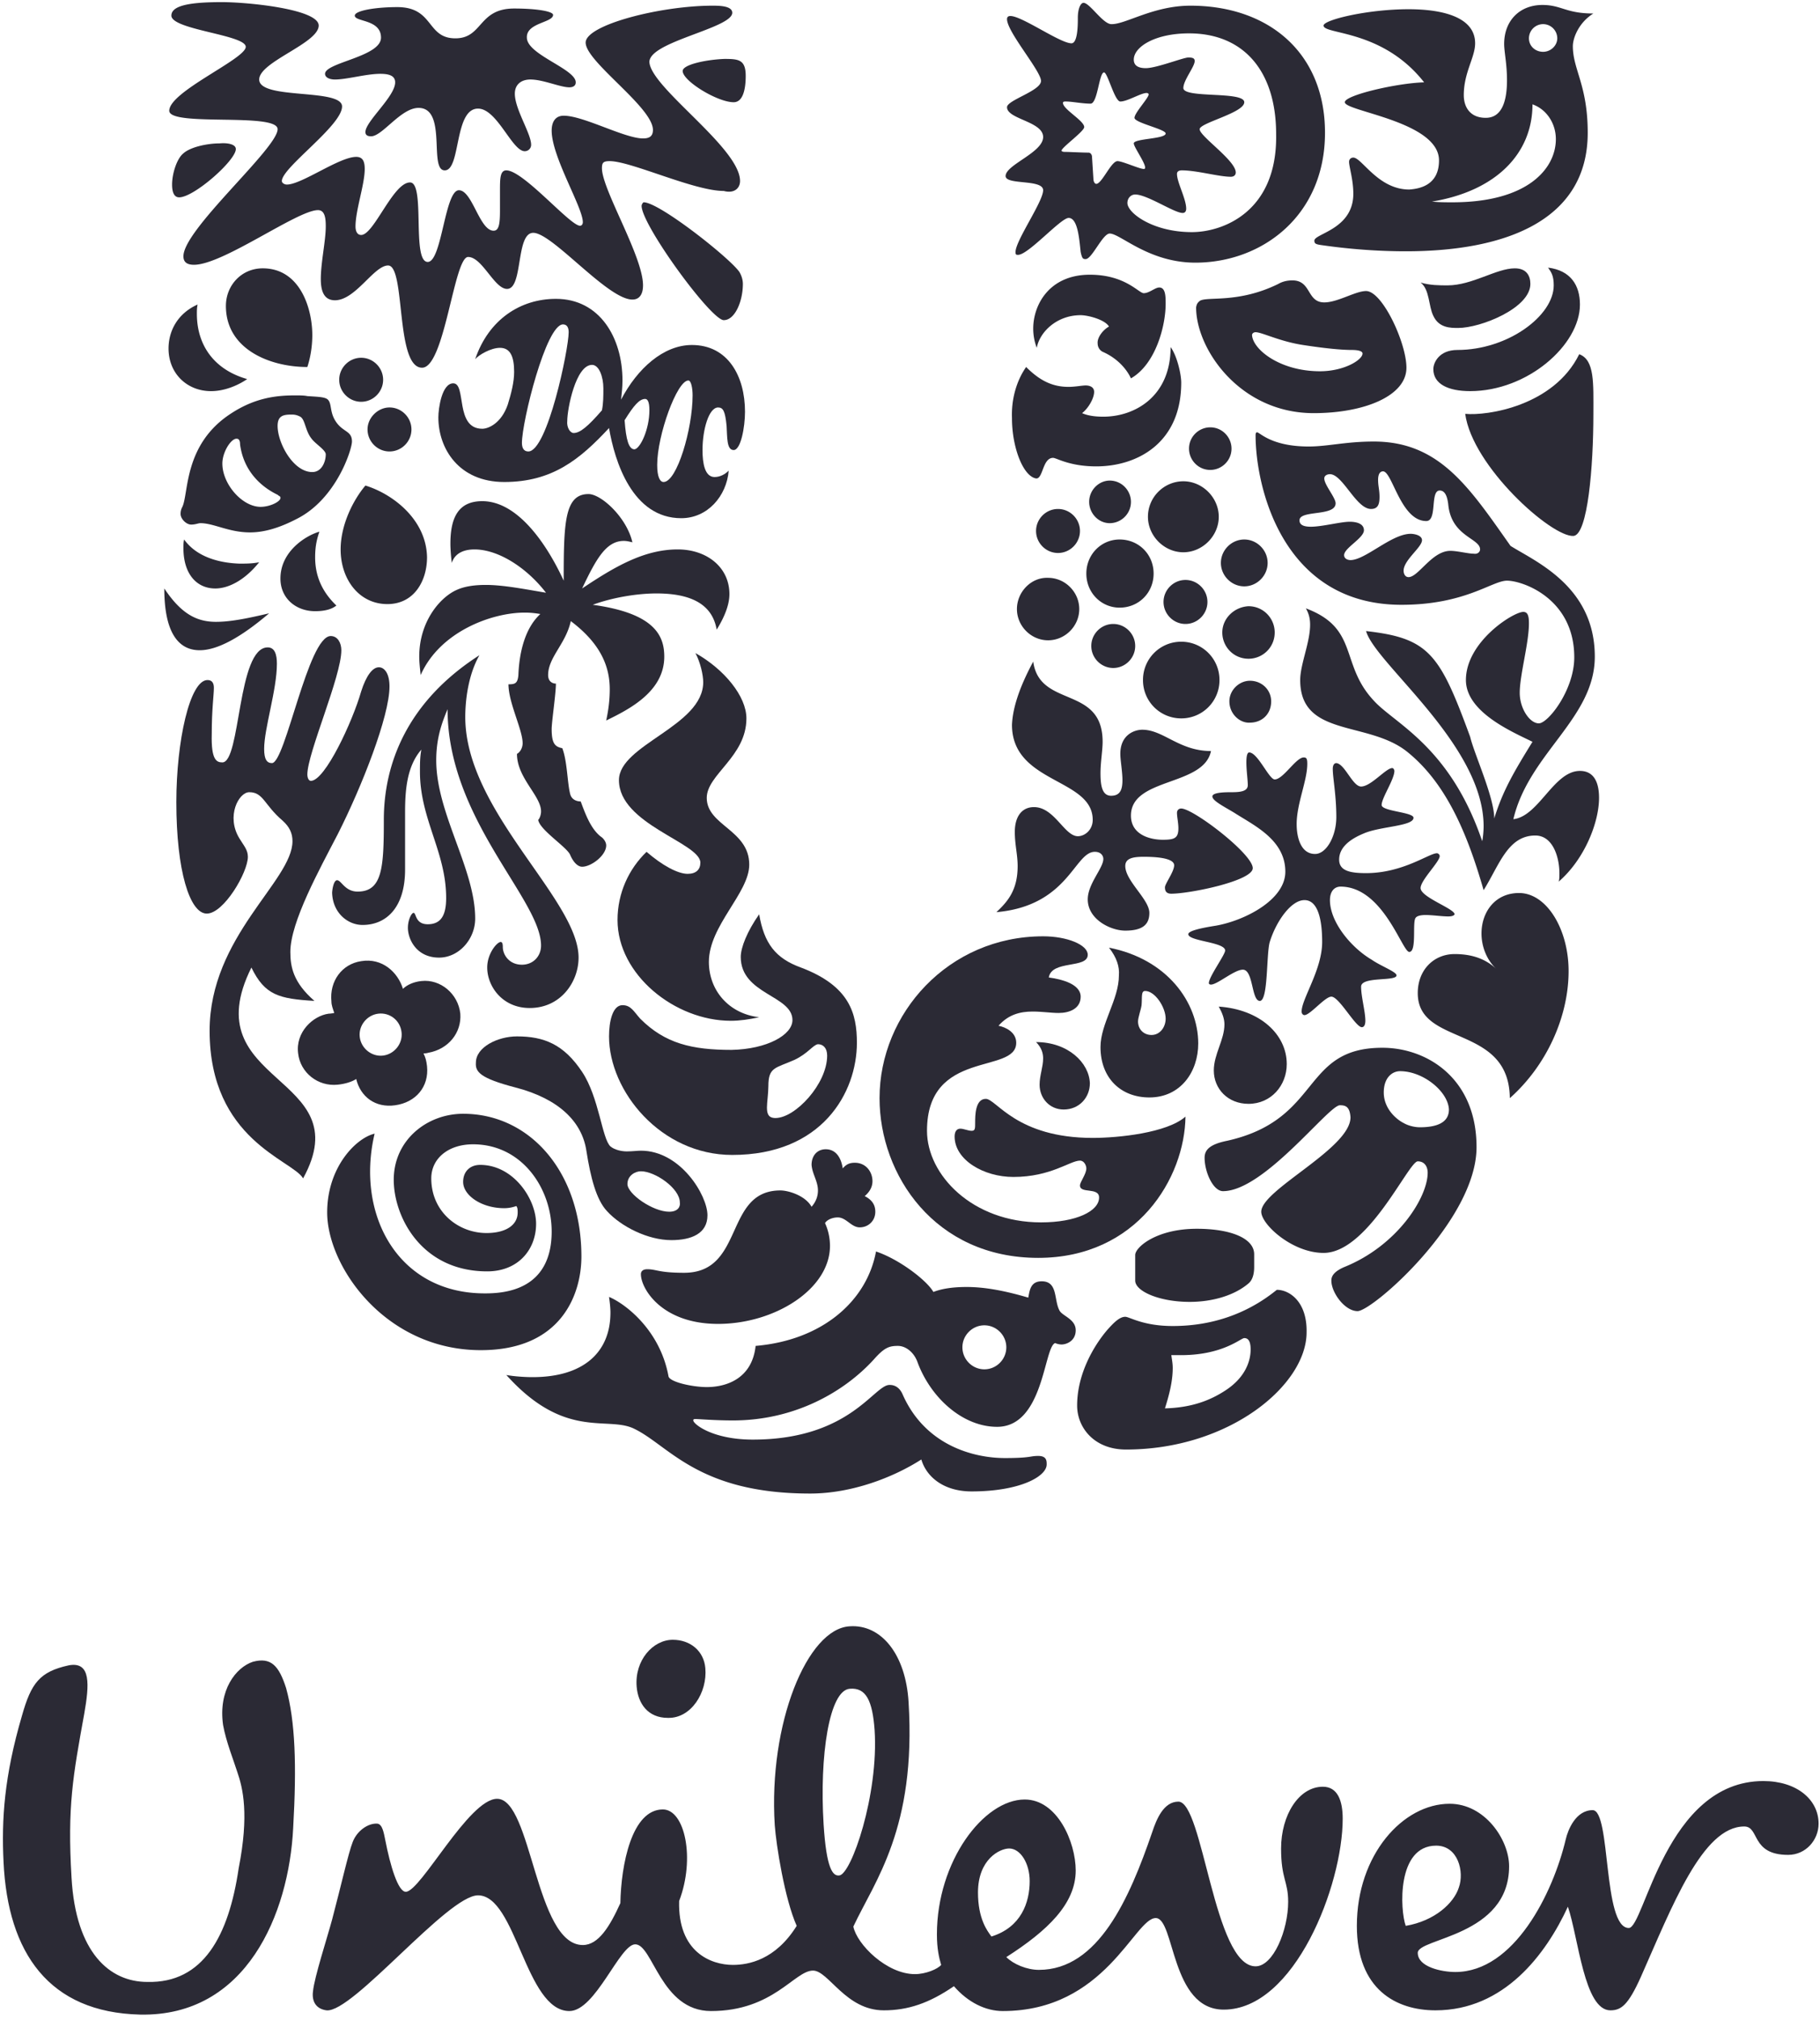 <svg width="458" height="508" viewBox="0 0 458 508" fill="none" xmlns="http://www.w3.org/2000/svg"><path d="M184.447 494.157c3.921 0 10.693-1.249 16.039-9.818-3.03-6.784-5.168-20.352-5.524-25.351-1.604-25.529 8.197-49.451 18.89-49.987 7.841-.536 14.078 6.962 14.791 19.102 1.961 31.778-8.554 44.989-13.9 56.414.891 4.463 8.376 11.961 15.504 11.961 2.673 0 5.703-1.249 6.594-2.321-.535-1.785-1.069-4.106-1.069-7.676 0-18.388 11.761-33.92 22.098-33.92 8.197 0 12.831 10.712 12.831 17.853 0 8.39-7.129 15.174-17.465 21.78 1.782 1.785 5.168 3.213 8.198 3.213 14.97 0 22.811-18.031 28.514-34.634 1.069-3.213 2.851-7.676 6.593-7.676 6.238 0 8.911 41.417 19.425 41.417 4.455 0 8.198-9.104 8.198-16.245 0-5.178-1.782-5.713-1.782-13.39 0-8.39 4.455-15.531 10.514-15.531 3.743 0 4.99 3.57 4.99 8.033 0 16.782-12.118 48.024-29.939 48.024-13.366 0-12.297-23.03-17.108-23.03-5.347 0-12.653 23.387-38.494 23.387-4.277 0-8.732-2.143-12.296-6.249-6.238 4.285-11.584 6.07-17.643 6.07-9.623 0-13.901-9.997-17.821-9.997-4.634 0-9.98 10.176-25.662 10.176-12.653 0-14.614-16.782-19.069-16.782-3.92 0-9.98 16.782-16.573 16.782-11.049 0-13.366-29.1-22.99-29.1-7.663 0-31.543 29.635-38.136 28.921-2.674-.357-3.743-2.321-3.386-4.82.356-3.571 3.564-13.39 4.811-18.031 2.139-8.034 4.099-16.782 5.168-19.459 1.07-2.857 3.92-4.821 6.238-4.642 1.247.178 1.603 2.321 1.96 4.106 1.247 6.427 3.208 13.032 5.168 13.032 3.742 0 15.861-23.386 22.989-23.386 8.732 0 9.624 36.776 21.564 36.776 3.92 0 6.772-4.642 9.445-10.533.178-9.641 2.851-23.566 10.692-23.566 5.525 0 8.198 12.319 4.099 23.03-.356 12.854 8.02 16.067 13.544 16.067zm209.575-31.598c-3.208 13.567-13.009 33.384-27.801 33.384-3.386 0-9.445-1.25-9.445-4.82 0-3.749 22.989-4.107 22.989-21.781 0-6.605-6.059-15.71-14.969-15.71-11.762 0-23.346 12.854-23.346 30.707 0 16.067 9.98 21.244 19.782 21.244 17.286 0 27.8-14.103 33.325-26.065 2.673 7.855 4.099 26.065 10.692 26.065 2.674 0 4.456-1.25 7.663-8.391 7.842-17.674 15.505-37.847 26.019-37.847 3.921 0 1.604 7.141 11.049 7.141 4.455 0 7.663-3.749 7.663-7.855 0-6.07-5.524-10.712-13.9-10.712-24.593 0-29.939 36.955-33.86 36.955-6.594 0-4.455-29.635-9.089-29.635-4.277 0-6.237 4.999-6.772 7.32zm-173.933-27.493c-.534-7.32-2.138-10.712-6.237-10.355-5.168.357-7.663 16.782-6.594 34.099.713 11.247 2.317 13.032 3.921 12.853 3.029-.178 9.979-20.352 8.91-36.597zm-42.592-15.532c-.356-4.285-3.742-7.141-8.198-7.141-4.99 0-9.623 5.177-9.088 11.783.356 4.284 2.851 7.855 7.841 7.855 5.881.178 9.98-6.427 9.445-12.497zm81.62 53.557c0-4.463-2.317-8.212-5.168-8.212-2.317 0-7.841 2.678-7.841 11.069 0 6.605 2.317 9.64 3.386 11.068 7.485-2.32 9.623-8.569 9.623-13.925zm102.293-8.926c5.524 0 7.128 6.606 5.702 10.533-1.247 3.928-6.059 8.391-13.365 9.641-1.426-3.928-2.317-20.174 7.663-20.174zM59.7 445.599c-.713-2.321-2.851-7.677-3.564-11.783-1.248-8.748 3.208-14.461 7.485-15.889 4.633-1.249 6.593 1.071 8.375 6.606 2.317 8.39 2.674 19.459 1.783 35.169-1.07 21.602-11.762 47.488-38.494 46.952-22.989-.535-33.325-15.531-34.394-38.383-.535-10.711.178-21.601 4.633-36.776 2.317-8.212 4.455-11.068 11.762-12.675 5.703-1.071 5.168 4.999 3.92 12.14-2.85 15.71-4.276 23.386-3.207 41.239 1.07 18.924 9.623 26.243 19.068 26.243 14.079.357 20.495-11.604 22.99-28.564 2.673-13.568 1.069-20.173-.357-24.279zM368.717 104.08c1.782 13.211 21.742 31.063 27.266 30.706 3.564-.357 4.99-17.317 4.99-30.706 0-7.677.356-13.568-3.564-14.996-6.416 13.032-23.168 15.532-28.692 14.996zm1.247-5.713c14.435 0 27.623-11.604 27.623-21.78 0-4.82-2.317-8.569-8.019-9.283.891 1.25 1.425 2.142 1.425 4.463 0 7.677-11.583 16.246-24.236 16.246-4.634 0-6.06 3.213-6.06 4.82 0 3.75 3.743 5.534 9.267 5.534zm-3.029-15.888c-1.96 0-4.812 0-6.238-3.035-1.247-2.5-.891-6.606-3.207-8.391 2.316.714 4.811.714 6.772.714 6.237 0 12.296-4.284 16.93-4.284 3.029 0 3.92 1.963 3.92 3.927 0 6.07-12.474 11.069-18.177 11.069zM55.958 191.736c4.634 0 3.743-28.921 11.406-28.921 1.782 0 2.316 1.785 2.316 4.106 0 6.605-3.207 16.246-3.207 21.423 0 2.678.712 3.57 1.96 3.57 3.386 0 9.089-31.956 14.791-31.956 1.782 0 2.673 1.786 2.673 3.571 0 6.605-8.554 25.886-8.554 31.242 0 .892.357 1.607.891 1.607 3.565 0 10.515-14.997 12.653-22.495 1.248-3.927 2.852-6.069 4.456-6.069 1.425 0 2.673 1.606 2.673 4.82 0 7.498-6.95 25.172-13.01 37.133-4.633 8.926-11.94 22.137-11.94 29.635 0 3.749.713 7.677 6.06 12.318-8.911-.535-12.475-1.428-15.861-8.39-14.792 29.635 27.444 26.778 13.01 53.022-2.674-4.642-23.525-9.641-23.525-37.134 0-23.743 20.851-37.668 20.851-47.666 0-1.964-.713-3.57-2.495-5.177-4.633-3.928-4.812-7.141-8.376-7.141-2.673 0-5.88 6.07-2.495 11.604 1.07 1.785 2.139 2.856 2.139 4.642 0 3.927-6.06 14.282-10.337 14.282-4.276 0-7.663-10.712-7.663-28.029 0-15.353 3.386-30.706 7.842-30.706 1.247 0 1.604.893 1.604 1.964 0 1.785-.535 5.356-.535 11.604-.178 6.605 1.248 7.141 2.673 7.141z" fill="#2B2A35"/><path d="M91.244 232.618c5.881 0 10.693-4.284 10.693-13.925v-14.282c0-5.355.356-11.604 4.098-15.888-.356 1.785-.356 3.749-.356 5.534 0 11.961 6.594 20.173 6.594 31.777 0 4.285-1.248 6.606-4.634 6.606-3.207 0-2.851-2.857-3.564-2.857-.534 0-1.426 1.786-1.426 3.749 0 2.857 2.139 7.498 7.842 7.498 4.99 0 9.088-4.641 9.088-9.818 0-12.497-9.801-26.422-9.801-39.811 0-5.892 1.604-9.819 2.851-12.854 0 27.671 23.524 47.844 23.524 59.449 0 2.677-1.96 4.82-4.812 4.82-3.207 0-4.811-2.5-4.811-4.463 0-.893-.179-1.25-.535-1.25-.891 0-3.386 2.856-3.386 6.427 0 4.641 3.742 10.176 10.693 10.176 7.841 0 12.296-6.606 12.296-12.676 0-14.639-28.513-36.776-28.513-60.52 0-4.106.712-10.532 3.564-15.531-18.356 11.782-24.059 27.493-24.059 41.418 0 11.961-.356 18.031-6.593 18.031-3.208 0-4.1-2.857-5.168-2.857-.892 0-1.248 2.5-1.248 3.214.178 4.998 3.92 8.033 7.663 8.033zm240.94-139.25c6.059 0 10.693-2.856 10.693-4.462 0-.536-.891-.893-2.673-.893s-5.347-.178-12.297-1.25c-5.881-.892-10.336-3.213-11.94-3.213-.535 0-.891.357-.891.714.178 3.57 6.95 9.105 17.108 9.105zm-30.296-17.673c1.783-1.25 9.624.714 19.782-4.285 1.247-.714 2.495-.892 3.564-.892 4.812 0 3.564 5.534 8.019 5.534 3.386 0 7.842-2.857 10.515-2.857 4.099 0 10.158 13.033 10.158 19.281 0 7.141-10.693 11.426-23.346 11.426-18.534 0-29.583-16.067-29.583-26.6.179-1.072.535-1.25.891-1.607zM94.274 285.105c-4.634 1.071-11.94 8.39-11.94 19.816 0 13.568 14.613 34.634 38.671 34.634 20.316 0 25.306-14.104 25.306-23.565 0-21.066-12.831-35.884-29.761-35.884-9.089 0-17.465 6.605-17.465 16.603 0 9.283 6.95 23.03 23.524 23.03 7.841 0 12.297-5.535 12.297-11.962 0-6.248-5.703-14.817-14.079-14.817-2.495 0-4.277 1.606-4.277 4.284 0 3.392 4.633 6.606 10.336 6.606 1.426 0 2.495-.357 3.03-.536.356.357.356 1.071.356 1.607 0 3.213-3.03 5.177-7.841 5.177-7.129 0-13.901-5.356-13.901-13.746 0-4.999 4.277-8.569 10.515-8.569 12.296 0 19.781 11.068 19.781 21.958 0 9.819-5.346 15.532-16.573 15.532-22.098.178-32.791-19.816-27.98-40.168zm147.914 53.736c0 3.035 2.495 5.534 5.525 5.534 3.029 0 5.524-2.499 5.524-5.534 0-3.035-2.495-5.535-5.524-5.535-3.03 0-5.525 2.5-5.525 5.535zm10.693 27.85c6.593 0 6.237-.536 8.376-.536 2.138 0 2.138 1.25 2.138 2.142 0 3.035-6.772 6.784-18.89 6.784-7.129 0-11.406-3.749-12.653-8.033-6.95 4.463-17.465 8.569-27.979 8.569-28.514 0-35.642-12.318-44.553-16.424-6.772-3.035-17.286 2.856-31.899-13.39 1.96.357 4.633.536 6.593.536 12.832 0 19.604-6.249 19.604-16.246 0-1.25-.179-2.678-.357-3.928 3.921 1.607 12.831 8.213 14.97 19.995.356 1.428 6.059 2.678 9.623 2.678 4.99 0 11.406-2.142 12.297-10.354 16.751-1.429 27.979-11.247 30.295-23.744 5.881 1.964 12.832 7.319 14.435 10.176 2.317-.893 5.168-1.25 8.376-1.25 4.456 0 9.445.893 15.505 2.678.356-1.785.534-4.106 3.386-4.106 4.098 0 3.029 4.642 4.455 7.319.713 1.429 4.099 2.143 4.099 4.999 0 2.678-2.317 3.571-3.565 3.571-.534 0-1.247-.179-1.603-.357-2.852.892-2.852 21.066-14.614 21.066-8.554 0-16.573-7.142-19.959-16.068-.891-2.678-3.03-4.284-4.99-4.284-2.139 0-3.386.357-6.059 3.392-7.485 8.212-19.96 15.353-35.464 15.353-4.812 0-8.554-.357-9.445-.357-.535 0-.535.178-.535.357 0 .892 4.812 4.82 14.97 4.82 24.415 0 30.474-13.746 34.394-13.746.535 0 2.139 0 3.208 2.142 5.703 13.211 18.178 16.246 25.841 16.246zm84.293-88.727c-2.851 0-19.068 21.601-29.405 21.601-2.495 0-4.633-4.82-4.633-8.391 0-1.963 1.247-3.391 5.703-4.284 23.88-5.356 18.533-23.387 39.028-23.387 11.227 0 23.702 7.677 23.702 24.994 0 18.388-26.197 41.239-29.94 41.239-3.208 0-6.594-4.642-6.594-7.677 0-.892.357-2.142 3.208-3.392 13.366-5.355 21.029-17.495 21.029-23.743 0-1.429-.713-2.857-2.495-2.857-2.317 0-12.475 23.03-23.702 23.03-7.841 0-15.682-7.141-15.682-10.355 0-5.534 22.454-15.888 22.454-23.743-.178-2.857-1.426-3.035-2.673-3.035zm15.148-8.57c-1.96 0-4.099 1.607-4.099 5.356 0 4.106 3.208 6.784 4.99 7.677.891.535 2.495 1.071 4.099 1.071 4.099 0 7.306-1.071 7.306-4.463-.178-4.463-6.415-9.641-12.296-9.641zM92.492 108.008c0 3.035 2.495 5.534 5.524 5.534 3.03 0 5.525-2.499 5.525-5.534 0-3.035-2.495-5.534-5.525-5.534-2.851 0-5.525 2.499-5.525 5.534zm-7.129-12.497c0 3.035 2.495 5.534 5.525 5.534 3.03 0 5.524-2.499 5.524-5.534 0-3.035-2.495-5.534-5.524-5.534-3.03 0-5.525 2.5-5.525 5.534zm-4.99 38.204c-3.208.893-9.801 4.821-9.801 11.783 0 4.999 3.92 8.212 8.732 8.212 2.495 0 4.277-.535 5.346-1.428-3.92-3.749-5.346-7.855-5.346-12.14 0-3.035.535-4.82 1.07-6.427zm-34.038 1.964c-.178.714-.178 1.428-.178 2.143 0 6.605 3.386 10.175 8.02 10.175 3.385 0 7.484-2.142 11.048-6.605-1.603.357-3.386.357-4.99.357-4.99-.178-10.692-1.607-13.9-6.07zm-4.99 12.318c0 10.533 3.208 15.532 8.91 15.532 4.456 0 10.337-3.213 17.465-9.283-5.346 1.25-9.623 2.142-13.365 2.142-4.812 0-8.733-1.964-13.01-8.391zm35.999-55.7c.713-2.142 1.247-4.998 1.247-8.033 0-6.605-3.03-16.781-12.475-16.781-5.346 0-9.267 4.284-9.267 9.462 0 10.89 11.05 15.353 20.495 15.353zm-11.762 35.17c-4.634 0-9.624-5.713-9.624-10.89 0-2.856 2.139-6.248 3.565-6.248.534 0 .89.357.89 1.428.892 6.784 5.347 10.711 9.446 12.675.356.357.713.357.713.714.178.893-2.495 2.321-4.99 2.321zm12.83-17.138c.892 1.249 3.565 2.856 3.565 3.927 0 1.964-1.07 4.463-3.386 4.463-4.811 0-8.732-7.319-8.732-11.604 0-2.678 1.604-2.856 3.564-2.856.891 0 1.426.178 2.139.535 1.247.714 1.247 3.571 2.85 5.535zM45.8 127.646a3.567 3.567 0 00-.356 1.606c0 1.25 1.426 2.678 2.673 2.678 1.07 0 1.782-.357 2.317-.357 3.386 0 7.128 2.321 12.475 2.321 3.207 0 6.95-.893 11.762-3.392 9.98-4.999 13.9-17.495 13.9-19.459 0-2.678-2.139-2.321-3.92-4.82-1.783-2.5-1.07-4.642-2.14-5.713-.712-.714-2.672-.714-5.167-.893-.891-.178-1.96-.178-3.03-.178-4.633 0-9.98.535-16.039 4.463-12.296 7.855-10.692 20.53-12.474 23.744zm46.157-5.535c-3.03 3.571-6.237 9.819-6.237 16.068 0 7.498 4.633 13.746 11.761 13.746 6.772 0 9.98-5.891 9.98-11.783-.178-9.461-8.554-15.888-15.504-18.031zM62.196 95.333s-4.099 3.035-9.089 3.035c-6.06 0-10.693-4.464-10.693-10.712 0-4.285 2.139-8.748 7.307-11.069-.178.893-.178 1.607-.178 2.321 0 8.034 4.455 14.104 12.653 16.425zm245.039 46.238c0 3.213 2.673 5.891 5.881 5.891 3.207 0 5.881-2.678 5.881-5.891 0-3.214-2.674-5.892-5.881-5.892-3.208 0-5.881 2.678-5.881 5.892zm.356 17.495c0 3.571 2.852 6.605 6.594 6.605 3.564 0 6.594-2.856 6.594-6.605 0-3.57-2.852-6.605-6.594-6.605-3.564.178-6.594 3.035-6.594 6.605zm-19.959 11.961a9.592 9.592 0 009.623 9.641 9.592 9.592 0 009.623-9.641 9.591 9.591 0 00-9.623-9.64 9.591 9.591 0 00-9.623 9.64zm5.168-19.638c0 3.035 2.495 5.535 5.524 5.535 3.03 0 5.525-2.5 5.525-5.535s-2.495-5.534-5.525-5.534c-3.029 0-5.524 2.499-5.524 5.534zm-18.178 11.069c0 3.035 2.495 5.534 5.525 5.534 3.029 0 5.524-2.499 5.524-5.534 0-3.035-2.495-5.534-5.524-5.534-3.03 0-5.525 2.499-5.525 5.534zm14.257-32.492c0 4.821 4.099 8.927 8.911 8.927 4.811 0 8.91-4.106 8.91-8.927 0-4.82-4.099-8.926-8.91-8.926-4.812 0-8.911 3.928-8.911 8.926zm10.336-17.138c0 2.856 2.317 5.356 5.347 5.356 2.851 0 5.346-2.321 5.346-5.356 0-2.856-2.317-5.356-5.346-5.356-2.852 0-5.347 2.321-5.347 5.356zm-25.127 13.389c0 2.857 2.316 5.356 5.168 5.356 2.851 0 5.346-2.321 5.346-5.356 0-2.856-2.317-5.355-5.346-5.355-2.673 0-5.168 2.32-5.168 5.355zm-.713 18.031c0 4.821 3.742 8.57 8.376 8.57 4.811 0 8.554-3.749 8.554-8.57 0-4.82-3.743-8.569-8.554-8.569-4.634 0-8.376 3.749-8.376 8.569zm-17.465 8.927c0 4.284 3.564 7.855 7.841 7.855s7.842-3.571 7.842-7.855c0-4.285-3.565-7.855-7.842-7.855-4.277-.179-7.841 3.57-7.841 7.855zm4.812-19.638c0 3.035 2.495 5.534 5.524 5.534 3.03 0 5.525-2.499 5.525-5.534 0-3.035-2.495-5.534-5.525-5.534-3.029 0-5.524 2.499-5.524 5.534zm48.651 42.846c0-2.856 2.495-5.177 5.168-5.177 3.03 0 5.347 2.321 5.347 5.177 0 3.213-2.317 5.356-5.347 5.356-2.495.178-5.168-2.143-5.168-5.356zm3.743 160.137c.712 0 1.604.357 1.604 2.856 0 3.035-1.426 7.141-6.416 10.355-3.564 2.321-8.198 4.284-15.148 4.463 1.069-3.392 1.96-6.784 1.96-10.176 0-1.071-.178-1.964-.356-3.214h1.782c11.049.179 15.683-4.284 16.574-4.284zm1.069-13.747c1.069-.892 1.426-2.499 1.426-4.106v-3.213c0-4.106-6.06-6.427-14.435-6.427-10.158 0-15.505 4.642-15.505 6.605v6.427c0 2.678 6.059 5.356 13.722 5.356 5.703 0 11.228-1.607 14.792-4.642zm7.128 1.607c-3.564 2.857-12.118 9.105-26.197 9.105-7.484 0-10.87-2.321-11.94-2.321-1.425 0-2.851 1.428-4.455 3.214-3.386 3.927-7.663 11.068-7.663 19.102 0 5.534 4.277 11.068 12.297 11.068 26.018 0 45.443-16.245 45.443-29.456.178-7.677-4.277-10.712-7.485-10.712zm4.99-117.112c0 3.392 1.069 7.498 4.634 7.498 2.851 0 5.346-4.463 5.346-9.283 0-5.535-.891-9.819-.891-12.14 0-.893.356-1.428.891-1.428 2.138.178 4.099 5.891 6.237 5.891 2.495 0 6.238-4.642 7.842-4.642.356 0 .534.536.534.714 0 2.143-3.208 6.784-3.208 8.57 0 1.606 8.02 1.785 8.02 3.213 0 2.142-8.376 2.142-12.475 3.928-3.92 1.606-6.237 3.749-6.237 6.605 0 2.856 2.851 3.392 6.772 3.392 9.267 0 15.86-4.999 17.821-4.999.356 0 .713.357.713.714 0 1.429-4.812 6.07-4.812 8.034 0 2.321 8.554 5.177 8.554 6.605-.178.357-.713.536-1.604.536-1.604 0-3.92-.357-5.703-.357-1.069 0-2.138.178-2.495.714-.891 1.071.357 8.569-1.603 8.569-1.782 0-6.594-16.424-17.287-16.424-1.604 0-2.673 1.25-2.673 3.392 0 5.534 5.346 11.961 10.514 14.996 2.317 1.607 6.238 3.035 6.238 3.928 0 1.606-8.911.178-8.911 2.856 0 2.499 1.07 6.248 1.07 8.569 0 .714-.179 1.607-.891 1.607-1.604 0-5.703-7.677-7.664-7.677-1.603 0-5.346 4.642-6.771 4.642-.357 0-.713-.357-.713-.893 0-3.213 5.168-10.533 5.168-17.495 0-3.392-.357-10.533-4.455-10.533-3.386 0-7.129 5.356-8.733 10.533-.891 3.035-.356 14.817-2.495 14.817-2.138 0-1.604-7.855-4.277-7.855-2.138 0-6.415 3.749-8.019 3.749-.357 0-.535-.178-.535-.357 0-1.606 4.099-7.141 4.099-8.212 0-2.142-9.267-2.321-9.267-4.106 0-.892 3.564-1.607 6.95-2.142 7.129-1.25 17.465-6.427 17.465-13.568 0-8.034-7.841-11.604-12.831-14.818-2.673-1.606-5.525-3.035-5.525-4.106 0-1.071 3.386-1.071 4.812-1.071 2.138 0 4.099-.178 4.099-1.785 0-1.25-.357-3.749-.357-5.713 0-1.428.178-2.499.713-2.499 2.139 0 4.99 6.784 6.416 6.784 2.138 0 5.346-5.535 7.306-5.535.713 0 .891.357.891 1.607 0 4.285-2.673 9.998-2.673 15.175zm-66.294-40.882c1.604 11.782 17.465 5.891 17.465 20.173 0 2.142-.535 5.177-.535 7.855 0 3.035.356 5.713 2.673 5.713s2.852-1.607 2.852-3.928c0-2.142-.535-4.998-.535-6.605 0-4.82 3.564-6.07 5.524-6.07 5.347 0 9.267 5.356 17.287 5.356-1.782 8.926-20.138 6.605-20.138 16.245 0 4.821 4.812 6.07 8.019 6.07 2.852 0 3.921-.357 3.921-2.856 0-1.428-.356-2.856-.356-3.928 0-.535.356-1.071 1.069-1.071 3.03 0 17.999 11.426 17.999 14.996 0 3.214-15.861 6.427-20.494 6.427-1.426 0-1.604-.892-1.604-1.607 0-.892 2.317-3.927 2.317-5.534 0-1.249-2.139-2.142-7.663-2.142-2.673 0-4.634.357-4.634 2.321 0 3.749 6.059 8.39 6.059 11.782 0 2.857-1.603 4.464-6.059 4.464-3.742 0-9.445-2.857-9.445-7.856 0-3.927 3.921-7.855 3.921-10.176 0-.714-.535-1.785-2.139-1.785-5.168 0-6.593 13.568-24.771 15.175 2.851-2.678 5.346-5.534 5.346-11.604 0-2.857-.712-5.356-.712-8.569 0-4.107 1.96-6.249 4.811-6.249 5.168 0 7.663 7.32 11.049 7.32 1.782 0 3.743-1.607 3.743-4.106 0-10.533-20.316-9.105-20.316-23.923.178-3.927 1.604-8.926 5.346-15.888z" fill="#2B2A35"/><path d="M286.384 256.898c0 1.963 1.426 3.392 3.386 3.392 2.139 0 3.564-1.964 3.564-4.106 0-2.857-2.673-6.963-5.168-6.963-1.069 0-.713 1.607-.891 3.571-.178 1.249-.891 3.035-.891 4.106zm-7.307-18.567c14.614 2.856 22.455 13.746 22.455 24.101 0 7.141-4.455 13.568-12.297 13.568-7.128 0-12.296-4.82-12.296-12.675 0-5.892 4.633-11.962 4.633-18.031.179-2.143-.534-4.464-2.495-6.963zm-18.355 23.744c1.426 1.428 1.782 2.856 1.782 4.106 0 2.142-.891 4.285-.891 6.605 0 3.392 2.495 6.249 6.059 6.249 3.921 0 6.594-3.035 6.594-6.606-.178-5.177-5.525-10.354-13.544-10.354zm45.978-8.926c.891 1.606 1.426 3.035 1.426 4.463 0 3.927-2.673 7.498-2.673 11.604 0 4.642 3.564 8.391 8.732 8.391 5.703 0 9.623-4.642 9.623-9.998 0-7.498-6.772-13.746-17.108-14.46zm-42.77-7.32c6.415.893 8.019 3.035 8.019 4.82 0 3.035-2.851 4.106-5.524 4.106-1.961 0-4.099-.357-6.594-.357-3.03 0-6.059.714-8.554 3.571 1.782.357 4.455 1.607 4.455 4.284 0 8.034-22.455 1.429-22.455 22.138 0 11.068 11.406 23.029 28.692 23.029 8.911 0 14.614-2.856 14.614-6.248 0-2.678-4.812-.893-4.812-3.035 0-.893 1.604-2.856 1.604-4.285 0-.714-.535-1.963-1.604-1.963-2.495 0-7.307 4.106-16.752 4.106-7.485 0-14.791-4.285-14.791-10.176 0-1.25.534-1.964 1.425-1.964s1.961.536 2.852.536c.891 0 .891-.536.891-2.143 0-1.607 0-5.891 2.673-5.891s7.663 9.819 26.91 9.819c6.415 0 18.712-1.25 23.345-5.356-.178 15.353-12.118 35.526-37.068 35.526-26.018 0-39.919-20.887-39.919-40.168 0-21.244 17.287-40.703 41.167-40.703 6.059 0 11.227 2.142 11.227 4.641 0 3.571-9.089 1.25-9.801 5.713zM174.112 86.763c9.088 0 13.365 7.855 13.365 16.782 0 3.927-1.069 9.64-2.851 9.64s-1.604-3.213-1.782-6.07c-.356-3.749-.891-4.641-2.139-4.641-2.316 0-3.92 5.534-3.92 10.711 0 3.213.535 6.784 3.029 6.784 1.426 0 2.674-.714 3.565-1.607-.535 6.427-5.347 11.961-11.94 11.961-12.297 0-16.752-14.282-18.178-22.672-7.306 7.855-14.257 13.568-26.375 13.568-11.405 0-16.574-8.391-16.574-16.246 0-2.321.892-8.57 3.743-8.57 3.386 0 .356 11.426 7.307 11.426 1.603 0 4.811-1.428 6.415-6.07.891-2.856 1.604-5.712 1.604-8.212 0-3.749-.891-6.07-3.564-6.07-2.317 0-5.347 1.786-6.238 2.857 3.386-9.998 11.406-15.175 20.316-15.175 11.049 0 16.752 9.82 16.752 20.53 0 1.607-.178 3.214-.356 4.821 4.099-7.855 10.692-13.747 17.821-13.747zm-10.693 16.425c0-2.321-.535-2.857-1.069-2.857-1.426 0-2.852 1.607-5.168 5.356.356 4.999 1.069 7.319 2.495 7.319 1.425-.178 3.742-4.998 3.742-9.818zm-19.068 5.712c1.604 0 3.564-1.606 7.128-5.712.356-1.786.356-3.57.356-5.535 0-2.856-1.069-5.891-2.851-5.891-4.099 0-6.237 11.069-6.237 14.103-.178 1.607.713 3.035 1.604 3.035zm22.632 12.319c3.386 0 7.307-13.39 7.307-21.78 0-1.786-.356-3.75-1.069-3.75-2.852 0-7.842 13.747-7.842 21.245 0 3.035.713 4.285 1.604 4.285zm-34.038-7.677c4.812 0 10.158-25.707 10.158-29.992 0-1.071-.356-1.964-1.426-1.964-4.277 0-10.336 24.458-10.336 29.814 0 1.071.357 2.142 1.604 2.142z" fill="#2B2A35"/><path d="M148.093 124.253c-6.059 0-6.237 7.32-6.237 21.781-4.455-9.641-11.762-19.995-20.494-19.995-5.881 0-8.02 3.927-8.02 10.711 0 1.428.178 3.571.357 4.82.712-2.32 2.851-3.392 5.702-3.392 6.059 0 13.188 4.642 18 10.89-5.347-.892-10.693-1.963-15.148-1.963-2.852 0-5.347.357-7.307 1.249-4.099 1.786-9.445 7.855-9.445 16.782 0 1.428.178 2.856.356 4.641 4.812-10.89 17.821-15.71 26.197-15.71 1.604 0 2.852.179 3.921.357-4.277 3.928-5.346 10.712-5.525 15.353-.178 2.143-.891 2.321-2.495 2.321 0 4.642 3.565 11.426 3.565 14.818 0 1.249-.713 2.321-1.426 2.678 0 6.07 6.059 10.533 6.059 14.46 0 .893-.356 1.785-.713 2.142.357 2.5 7.129 6.784 8.02 8.748 1.069 2.5 2.316 3.035 3.029 3.035 2.317 0 6.059-2.856 6.059-5.356 0-.892-.712-1.785-1.247-2.142-2.673-1.964-4.099-6.07-5.168-8.926-.891 0-2.317-.357-2.673-1.964-.713-2.856-.713-8.212-1.961-11.426-1.782-.357-2.673-1.071-2.673-4.82 0-1.785 1.069-8.926 1.069-11.425-.891 0-1.96-.536-1.96-2.143 0-4.463 4.455-7.855 5.703-13.568 7.841 5.892 9.801 11.783 9.801 17.139 0 2.856-.356 5.356-.891 7.855 5.881-2.856 14.614-7.32 14.614-16.067 0-5.178-2.317-10.89-18-13.033 4.812-1.785 11.049-2.856 16.039-2.856 8.911 0 14.079 2.856 15.148 9.105 1.782-2.857 3.208-6.07 3.208-8.926 0-6.784-5.703-11.248-13.009-11.248-8.554 0-16.039 4.464-24.059 9.819 3.564-7.498 6.059-11.961 10.515-11.961.713 0 1.425.179 2.138.357-1.425-6.248-7.841-12.14-11.049-12.14zm234.168 100.332c6.95 0 12.475 9.104 12.475 19.637 0 11.247-5.346 23.566-14.791 31.956-.179-18.745-23.168-12.853-23.168-26.421 0-5.892 4.099-9.819 9.267-9.819 4.455 0 7.841 1.249 10.515 3.749-2.495-2.321-3.743-5.713-3.743-8.927 0-5.355 3.386-10.175 9.445-10.175zM279.078 82.122c-1.07-1.786-5.347-2.857-7.129-2.857-6.059 0-10.336 4.285-11.049 8.212a13.665 13.665 0 01-.891-4.82c0-6.07 4.099-13.568 14.257-13.568 8.91 0 12.296 4.642 13.544 4.642 1.426 0 2.851-1.428 3.921-1.428 1.603 0 1.603 2.32 1.603 4.106 0 5.534-2.495 15.174-8.732 18.745-1.069-2.32-3.386-4.999-6.95-6.605-.891-.358-1.426-1.25-1.426-2.143-.178-1.428 1.248-3.392 2.852-4.284zm-20.851 10.175c3.564 3.571 6.772 5 10.693 5 1.604 0 3.386-.358 4.277-.358 1.247 0 2.138.536 2.138 1.607 0 1.607-1.425 4.106-3.029 5.356 1.604.714 3.564.892 5.346.892 7.841 0 16.93-4.998 16.93-17.495 1.604 2.142 2.673 6.784 2.673 8.926 0 15.175-11.049 21.066-21.385 21.066-6.772 0-9.98-2.142-10.871-2.142-2.673 0-2.495 5.355-4.277 5.177-3.208-.536-6.059-7.677-6.059-15.175-.178-4.641 1.069-9.283 3.564-12.853zM139.183 3.75c0-.893-4.099-1.607-9.802-1.607-9.089 0-7.841 7.498-14.791 7.498-7.307 0-5.347-7.855-14.614-7.855-5.524 0-10.692.893-10.692 2.143 0 1.606 6.594.892 6.594 5.534 0 4.82-14.079 6.248-14.079 9.105 0 .892 1.07 1.428 2.495 1.428 3.03 0 7.841-1.428 11.405-1.428 1.96 0 3.743.357 3.743 2.142 0 3.57-7.485 9.819-7.485 12.497 0 .892.713 1.07 1.426 1.07 2.851 0 7.484-7.14 11.94-7.14 7.306 0 2.495 15.71 6.594 15.71 4.098 0 2.316-15.532 8.375-15.532 4.812 0 8.554 10.712 11.762 10.712.891 0 1.604-.714 1.604-1.607 0-2.856-4.099-8.926-4.099-12.854 0-2.32 1.604-3.57 3.921-3.57 3.208 0 7.485 1.964 9.801 1.964.892 0 1.604-.357 1.604-1.25 0-3.392-12.296-6.963-12.296-11.247-.178-3.75 6.594-3.75 6.594-5.713zm32.612 14.104c0 2.499 8.732 7.855 12.831 7.855 2.317 0 3.03-3.214 3.03-6.606 0-4.106-1.782-4.284-5.347-4.284-4.633.178-10.514 1.428-10.514 3.035zm14.435 27.671c0-8.39-22.633-23.565-22.811-29.992 0-.536.357-1.25.891-1.786 3.921-4.106 19.96-7.14 19.96-10.532 0-1.786-3.386-1.786-4.99-1.786-13.009 0-31.9 4.82-31.9 9.284 0 4.82 16.93 16.245 16.93 21.958 0 1.607-.891 2.142-2.495 2.142-4.633 0-14.969-5.712-19.959-5.712-2.139 0-3.03 1.606-3.03 3.749 0 6.605 7.841 19.28 7.841 23.03 0 .357-.178.892-.712.892-2.495 0-14.257-13.925-18.534-13.925-1.604 0-1.604 2.142-1.604 5.177v4.82c0 3.214-.178 5.178-1.604 5.178-3.564 0-5.346-10.176-8.732-10.176-3.564 0-4.277 18.03-7.842 18.03-4.098 0-.534-19.994-4.455-19.994-4.277 0-9.088 13.21-12.296 13.21-1.07 0-1.426-1.07-1.426-2.141 0-4.107 2.317-10.533 2.317-14.461 0-1.964-.535-3.035-2.139-3.035-4.277 0-13.722 6.963-17.464 6.963-.535 0-1.248-.358-1.248-.893 0-3.392 15.148-13.925 15.148-18.745 0-4.642-20.85-1.607-20.85-6.784 0-4.463 14.97-9.105 14.97-13.568 0-4.106-17.644-5.891-24.416-5.891-8.197 0-12.653.892-12.653 3.392 0 3.57 18.712 4.82 18.712 7.855S42.594 23.03 42.594 27.85c0 4.106 27.266.357 27.266 4.642 0 4.82-23.702 25.172-23.702 31.956 0 1.606 1.07 2.142 2.673 2.142 7.307 0 26.019-13.747 31.187-13.747 1.782 0 1.96 2.143 1.96 4.107 0 3.57-1.247 9.104-1.247 13.21 0 3.214.89 5.356 3.564 5.356 5.168 0 9.802-8.748 13.366-8.748 4.455 0 1.782 25.708 8.554 25.708 5.703 0 8.019-27.85 11.583-27.85 3.565 0 6.594 8.034 9.802 8.034 4.099 0 2.139-14.104 6.594-14.104 4.811 0 18.712 16.782 24.949 16.782 1.961 0 2.673-1.607 2.673-3.57 0-7.32-10.336-24.102-10.336-29.458 0-1.428.357-1.785 1.96-1.785 5.347 0 21.207 7.498 28.692 7.498 2.673.714 4.099-.714 4.099-2.499zM59.345 37.49c0 2.857-10.515 12.14-14.257 12.14-1.426 0-1.782-1.607-1.782-3.213 0-2.857 1.247-6.606 2.851-7.855 1.782-1.607 6.06-2.5 9.089-2.5 1.96-.178 4.098.179 4.098 1.428zm102.114 14.282c0 4.82 17.465 28.743 20.672 28.743 2.852 0 4.812-4.82 4.812-9.105 0-1.071-.356-2.142-.891-3.035-2.495-3.57-20.138-17.495-24.058-17.495-.179 0-.535.535-.535.892zM384.756 9.64c0 1.964 1.604 3.392 3.564 3.392 1.961 0 3.565-1.606 3.565-3.392a3.578 3.578 0 00-3.565-3.57 3.578 3.578 0 00-3.564 3.57zm-22.632 30.707c0-9.82-23.702-12.319-23.702-14.64 0-1.785 13.187-4.82 19.959-4.998-10.514-13.39-25.306-11.961-25.306-14.282 0-1.428 11.049-4.106 21.385-4.106 8.555 0 16.752 1.964 16.752 8.57 0 3.57-2.851 7.319-2.851 13.031 0 3.035 1.604 5.713 5.524 5.713 4.277 0 5.347-4.641 5.347-9.462 0-4.106-.713-7.14-.713-9.104 0-5.892 3.92-9.82 9.623-9.82 4.812 0 5.881 2.143 12.831 2.143-3.742 2.32-5.168 6.248-5.168 8.212 0 5.892 3.743 9.82 3.743 21.78 0 21.959-20.495 29.814-45.8 29.814-6.951 0-14.257-.536-21.564-1.607-1.069-.178-1.425-.357-1.425-1.07 0-1.786 9.801-2.857 9.801-11.784 0-3.57-1.069-6.784-1.069-8.033 0-.714.534-1.071 1.069-1.071 2.139 0 6.237 8.033 14.079 8.033 2.316-.178 7.485-.892 7.485-7.32zm23.523-14.104c0 12.319-9.088 21.78-25.306 24.458 1.783.179 3.565.179 5.168.179 19.069 0 26.019-8.57 26.019-15.889 0-3.928-2.317-7.498-5.881-8.748zm-9.623 179.596c2.138-6.962 4.99-11.782 9.623-19.28-4.633-2.321-16.751-7.32-16.751-15.532 0-9.64 11.94-17.138 14.435-17.138 1.069 0 1.425.892 1.425 2.856 0 4.999-2.317 13.032-2.317 17.496 0 3.927 2.495 7.676 4.812 7.676s8.911-8.391 8.911-16.603c0-14.817-13.01-19.28-16.93-19.28-3.743 0-10.515 6.069-26.554 6.069-29.939 0-36.711-29.635-36.711-42.667 0-.536.178-.714.357-.714.712 0 3.564 3.57 13.009 3.57 4.812 0 9.267-1.249 16.395-1.249 16.574 0 24.059 11.604 34.395 26.243 6.237 3.927 21.207 10.176 21.207 27.85 0 15.531-16.574 24.279-20.494 40.882 6.415-.714 10.158-12.14 16.751-12.14 3.386 0 4.812 2.678 4.812 6.784 0 6.07-3.564 15.353-10.158 21.066.178-.535.178-1.249.178-2.142 0-3.928-1.604-9.462-6.059-9.462-6.95 0-9.089 7.498-13.009 13.746-4.099-14.282-9.445-26.957-19.247-34.812-9.801-7.855-26.91-3.57-26.91-18.031 0-3.927 2.495-9.462 2.495-13.925 0-1.607-.356-2.856-1.069-4.106 13.366 4.999 8.554 13.925 16.93 23.03 5.168 5.891 19.247 11.425 27.444 35.526.179-.714.357-2.499.357-3.749 0-20.53-27.266-40.882-29.583-49.094 15.861 1.785 18.534 5.713 26.197 26.6 1.069 4.463 6.059 15.175 6.059 20.53zm-3.564-67.661c0-2.856-7.307-3.213-8.02-11.425-.178-1.25-.534-3.392-2.138-3.392-2.495 0-.535 7.676-3.386 7.676-6.416 0-8.554-12.496-10.871-12.496-.535 0-1.248.357-1.248 2.142 0 1.607.357 2.499.357 4.285 0 1.785-.357 3.035-2.139 3.035-3.742 0-7.128-8.748-10.336-8.748-.713 0-1.426.357-1.426 1.071 0 1.607 2.852 4.82 2.852 6.248 0 3.392-9.089 1.607-9.089 4.285 0 1.25 1.248 1.607 2.851 1.607 2.852 0 7.485-1.25 9.802-1.25 1.426 0 3.564.357 3.564 2.142 0 1.964-4.99 4.463-4.99 6.249 0 .892.891 1.249 1.604 1.249 3.743 0 10.336-6.605 15.148-6.605.891 0 2.851.357 2.851 1.607 0 1.785-4.633 4.998-4.633 7.676 0 .714.356 1.607 1.247 1.607 2.495 0 5.881-6.606 10.515-6.606 1.782 0 4.455.715 5.881.715 1.069.178 1.604-.536 1.604-1.072z" fill="#2B2A35"/><path d="M268.92 54.807c2.316 0 2.673 5.356 3.029 8.57.357 1.606.535 1.785 1.248 1.785 1.604 0 4.277-6.427 6.059-6.427 2.673 0 9.801 7.32 21.563 7.32 16.752 0 32.613-11.783 32.613-32.67 0-20.174-14.257-31.957-33.86-31.957-9.267 0-16.217 4.642-19.782 4.642-2.138.179-5.524-5.356-7.128-5.356-.713 0-1.426 1.429-1.426 3.75 0 1.606 0 6.426-1.603 6.426-3.386 0-16.218-9.64-16.218-6.07 0 3.214 8.554 13.033 8.554 15.532 0 2.5-8.554 4.82-8.554 6.605 0 3.035 9.089 3.571 9.089 7.499 0 3.927-9.445 6.962-9.445 9.819 0 2.32 9.445.714 9.445 3.57s-6.95 12.675-6.95 15.532c0 .714.178.714.713.714 2.673-.179 10.692-9.284 12.653-9.284zm3.92-22.85c0-1.608-5.346-4.464-5.346-6.07 0-.358.356-.358.713-.358 1.604 0 4.099.536 6.237.536 1.782 0 2.139-7.855 3.386-7.855.891 0 2.673 7.32 4.099 7.32 1.782 0 5.168-2.143 6.594-2.143.356 0 .534.179.534.357 0 .893-3.564 4.642-3.564 5.891 0 1.25 7.841 2.857 7.841 3.928 0 1.428-8.019 1.25-8.019 2.5 0 .892 2.851 4.82 2.851 6.07 0 .356-.178.356-.356.356-1.069 0-5.346-1.964-6.594-1.964-1.604 0-3.92 5.713-5.346 5.713-.357 0-.713-.535-.713-1.25l-.356-5.534c0-.535-.357-1.07-.891-1.07-1.604 0-4.812-.18-5.881-.18-.713 0-.891-.178-.891-.356.178-.893 5.702-4.82 5.702-5.892zm27.088 26.42c-9.801 0-16.217-4.82-16.217-7.319 0-1.25.891-2.142 1.96-2.142 3.03 0 9.802 4.642 11.941 4.642.534 0 .891-.357.891-1.071 0-2.5-2.317-6.606-2.317-8.748 0-.536.356-.893 1.247-.893 3.743 0 9.267 1.607 12.297 1.607.891 0 1.247-.536 1.247-1.071 0-3.035-9.088-9.105-9.088-10.89 0-1.607 11.227-4.106 11.227-6.784 0-2.856-15.326-.893-15.326-3.57 0-1.964 2.851-5.356 2.851-6.785 0-.714-.535-.892-1.604-.892-1.247 0-8.019 2.678-10.692 2.678-1.426 0-3.03-.357-3.03-2.143 0-3.213 5.346-6.605 13.9-6.605 13.723 0 21.92 9.462 21.92 25.35.357 19.638-13.544 24.637-21.207 24.637zm-94.095 241.01c0 1.249-.356 2.678-1.604 4.106-1.603-2.857-5.881-4.106-7.841-4.106-14.257 0-8.91 20.709-24.236 20.709-6.416 0-6.951-.893-9.267-.893-.891 0-1.604.357-1.604 1.25 0 3.57 5.168 12.496 19.425 12.496 14.256 0 28.157-8.747 28.157-19.637a13.82 13.82 0 00-1.248-5.713c.535-.893 1.961-1.428 3.208-1.428 2.139 0 3.386 2.499 5.525 2.499 2.138 0 3.92-1.607 3.92-3.928 0-1.785-.891-3.034-2.673-3.927 1.069-.893 1.96-2.142 1.96-3.749 0-2.321-1.603-4.642-4.455-4.642-1.247 0-2.138.357-3.029 1.428-.357-2.499-1.604-4.82-4.277-4.82-2.139 0-3.565 1.607-3.565 3.928.179 2.321 1.604 4.106 1.604 6.427z" fill="#2B2A35"/><path d="M168.409 304.742c-4.099 0-10.514-4.463-10.514-6.962 0-2.143 1.96-3.214 3.386-3.214 3.564 0 9.801 4.285 9.801 7.855.178 1.071-.534 2.321-2.673 2.321zM129.737 273.5c11.049 2.857 16.752 8.748 17.821 15.889 1.07 6.784 2.495 12.318 5.168 15.175 3.565 3.927 10.337 7.319 16.218 7.319 4.989 0 9.088-1.607 9.088-6.248 0-4.999-6.772-16.246-16.751-16.246-.891 0-2.139.179-3.565.179-1.247 0-3.029-.358-4.098-1.25-2.139-1.964-2.852-12.318-7.129-18.745-4.633-6.963-9.623-8.927-16.395-8.927-4.812 0-10.336 2.678-10.336 6.606-.179 2.321 1.069 3.927 9.979 6.248z" fill="#2B2A35"/><path d="M199.418 256.541c0-6.249-13.01-6.427-13.01-15.889 0-2.321 1.604-6.427 4.634-10.712 1.247 7.32 4.099 11.069 10.514 13.39 12.297 4.641 14.079 11.604 14.079 18.923 0 12.497-8.733 28.207-31.365 28.207-18 0-31.009-16.067-31.009-29.813 0-3.749.891-7.855 3.386-7.855 2.139 0 2.851 1.606 4.455 3.392 6.238 6.248 13.01 7.855 22.989 7.855 8.911-.179 15.327-3.749 15.327-7.498zm.534 9.997c-4.811 2.142-6.594 1.785-6.594 6.605 0 1.786-.356 4.106-.356 5.356 0 1.607.356 2.678 2.139 2.678 4.989 0 13.009-8.569 13.009-15.71 0-1.964-1.069-2.857-2.317-2.857-1.247.179-2.495 2.321-5.881 3.928zm-44.196-70.339c0-8.926 21.207-13.568 21.207-24.636 0-1.786-.713-4.999-1.96-7.32 7.306 4.106 12.831 10.89 12.831 16.424 0 9.641-9.98 14.104-9.98 19.995 0 6.963 10.693 8.034 10.693 16.782 0 7.141-10.158 15.353-10.158 24.458 0 7.141 4.99 13.032 12.653 13.925-2.495.535-4.812.892-7.129.892-14.078 0-28.513-11.604-28.513-25.35 0-6.784 2.851-12.854 7.306-17.139 3.921 3.392 7.842 5.534 10.336 5.534 2.139 0 3.208-1.071 3.208-2.856-.178-4.999-20.494-9.64-20.494-20.709zm-80.73 68.732c.535 4.82 4.99 8.391 9.98 7.855 1.783-.178 3.565-.714 4.634-1.428 1.07 4.463 4.812 7.32 9.802 6.606 5.168-.714 8.554-4.642 8.019-9.819-.178-1.428-.356-2.143-.891-3.214 0 0 .713 0 1.248-.178 4.989-.893 8.375-4.999 8.019-9.819-.535-4.999-4.99-8.748-9.802-8.212-1.782.178-3.564.892-4.633 1.964-1.247-4.107-5.168-7.856-10.514-6.963-4.812.714-8.02 4.999-7.485 10.176 0 .893.356 1.785.713 2.856 0 0-.891.179-1.426.179-3.92.535-8.376 4.642-7.663 9.997zm26.02-5.355c.356 2.856-1.783 5.534-4.634 5.891-2.851.357-5.524-1.785-5.88-4.642-.357-2.856 1.781-5.534 4.633-5.891 2.851-.357 5.524 1.607 5.881 4.642z" fill="#2B2A35"/></svg>